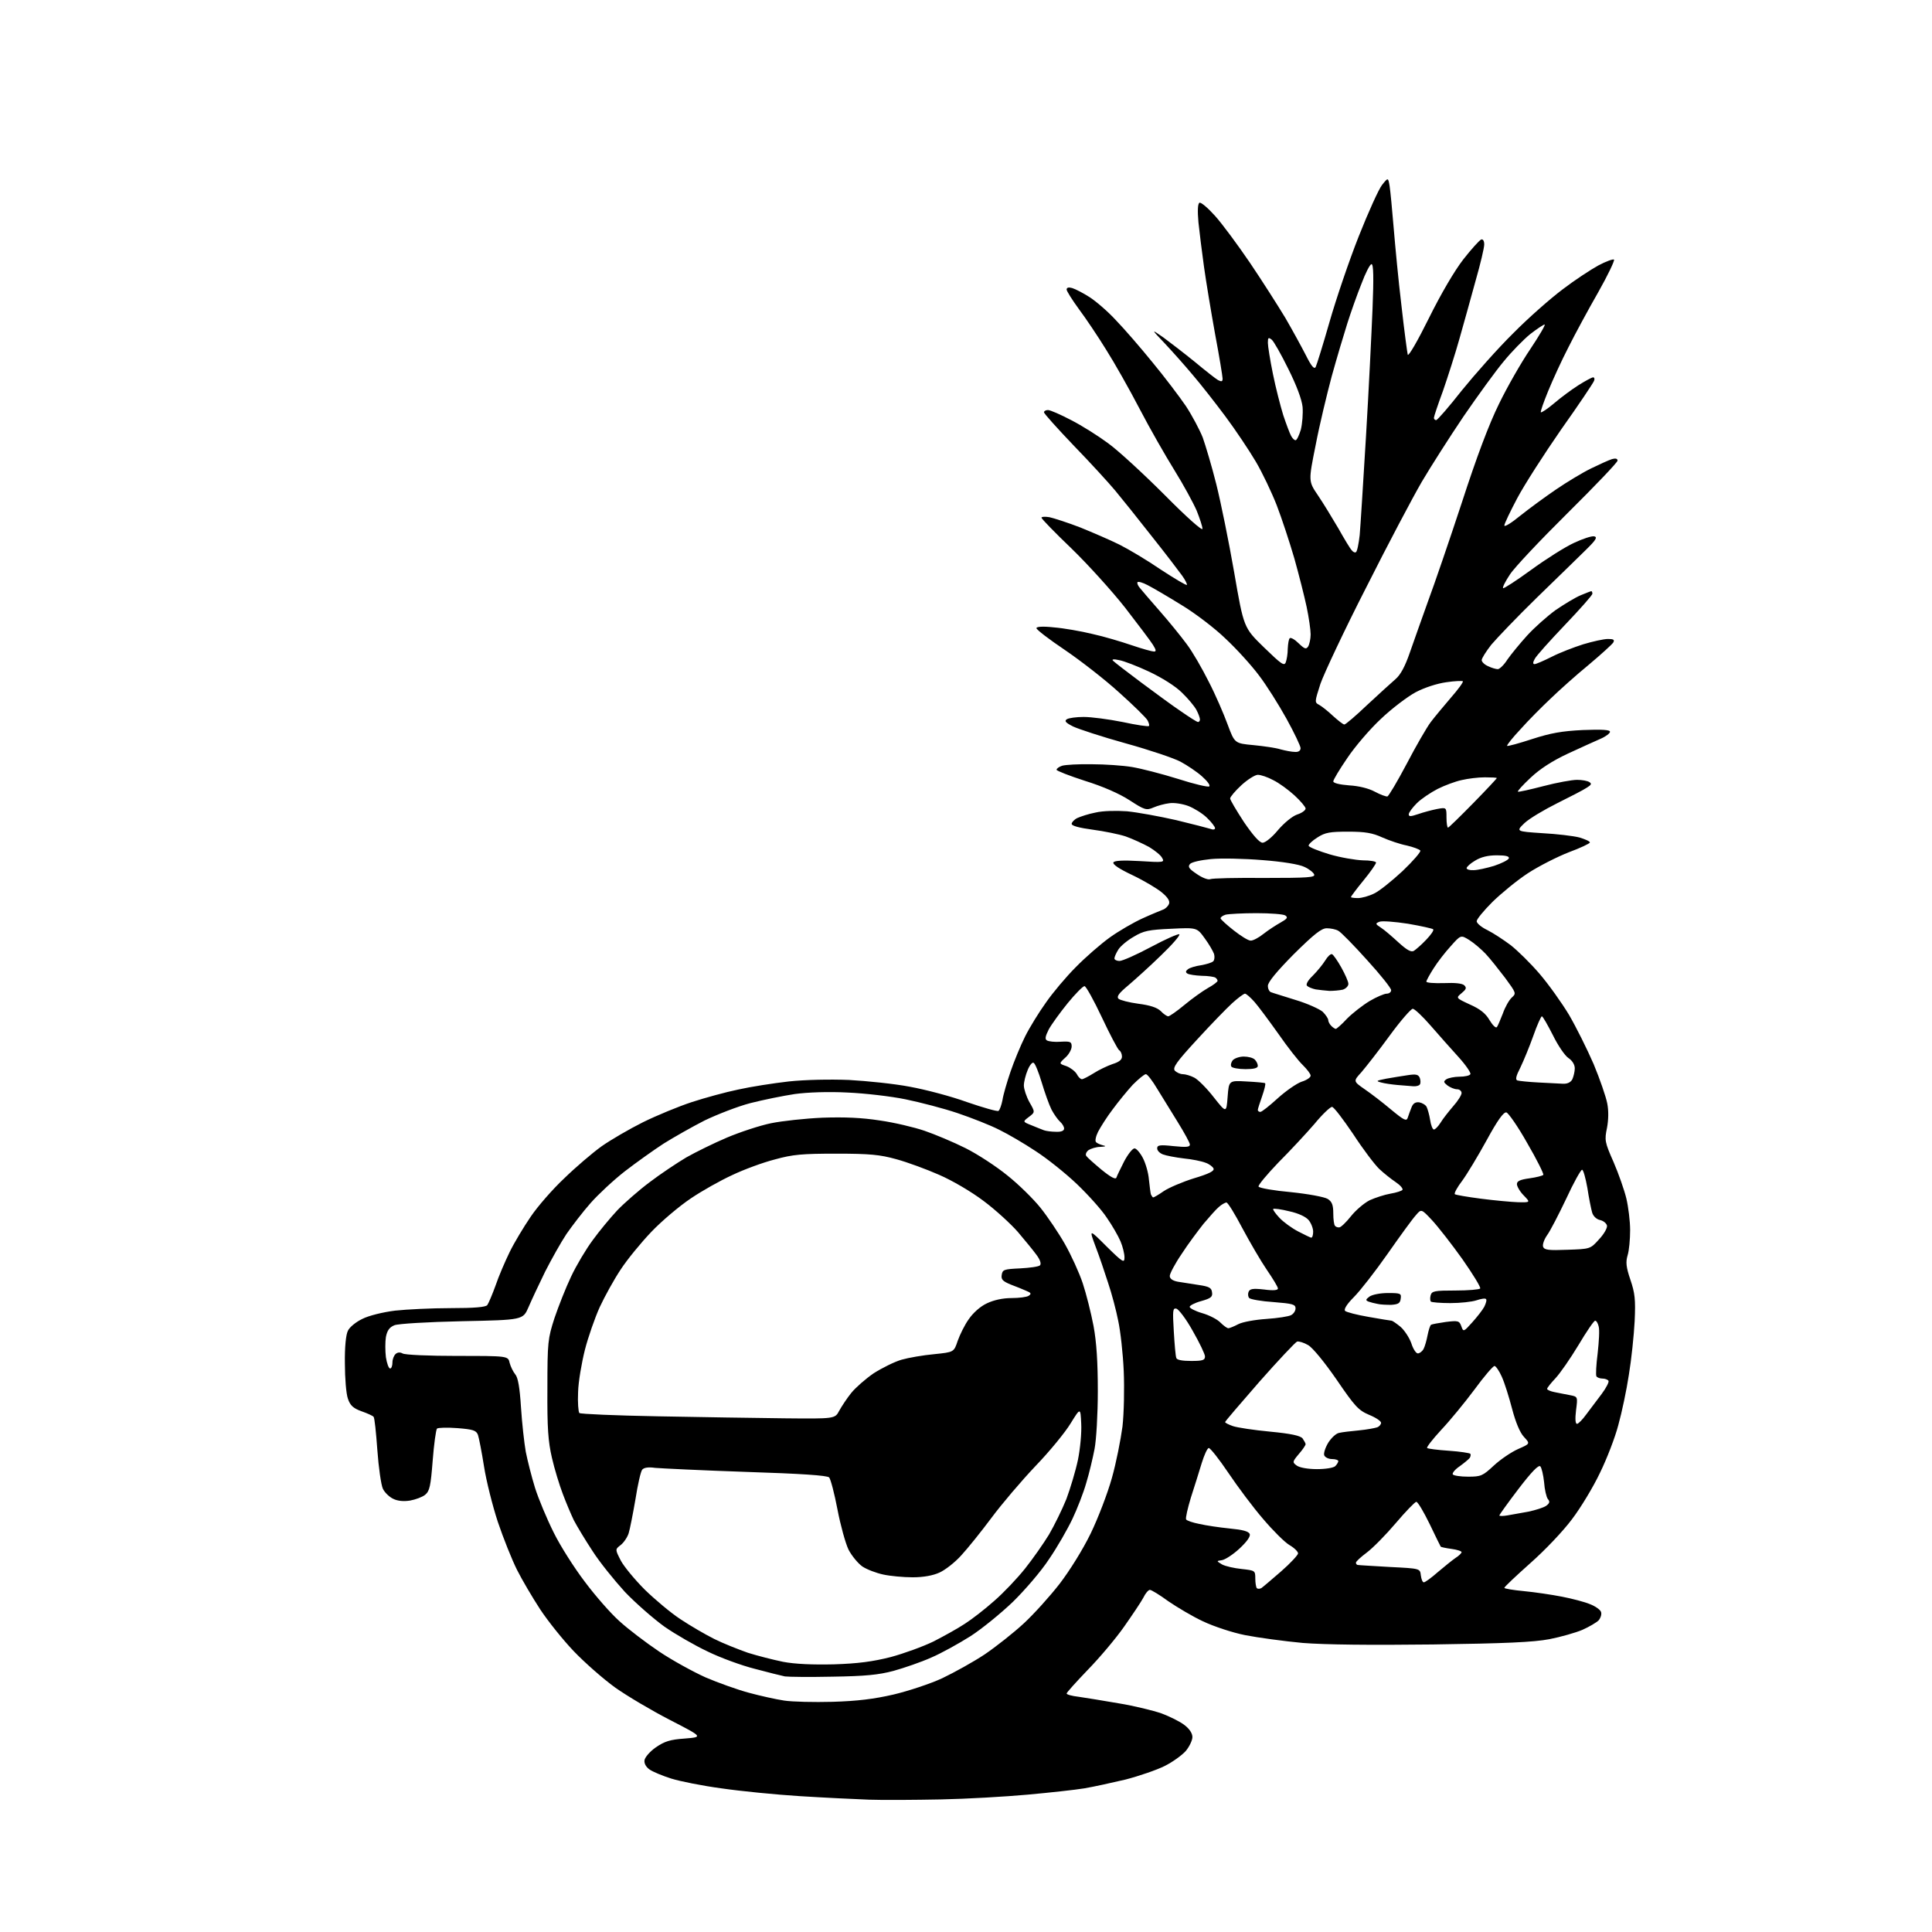 <?xml version="1.0" encoding="UTF-8" standalone="no"?>
<svg 
  version="1.1" 
  xmlns="http://www.w3.org/2000/svg" 
  xmlns:xlink="http://www.w3.org/1999/xlink" 
  xmlns:svg="http://www.w3.org/2000/svg"
  xmlns:rdf="http://www.w3.org/1999/02/22-rdf-syntax-ns#"
  xmlns:cc="http://creativecommons.org/ns#"
  xmlns:dc="http://purl.org/dc/elements/1.1/"
  viewBox="0 0 768 768"
  width="768"
  height="768"
>
<style>svg {background-color: white; }</style>"
<path stroke="none" fill="black" fill-rule="evenodd" d="M374.0,715.3C363.8,715.5 351.0,715.6 345.5,715.4C340.0,715.2 327.6,714.6 318.0,714.0C308.4,713.4 294.3,712.0 286.8,710.9C279.3,709.9 270.3,708.1 266.8,707.0C263.3,705.9 259.5,704.3 258.2,703.4C256.8,702.4 256.0,701.0 256.2,699.7C256.4,698.5 258.4,696.2 260.7,694.6C264.2,692.2 266.4,691.5 272.2,691.1C279.5,690.5 279.5,690.5 266.3,683.7C259.1,680.0 249.3,674.2 244.5,670.8C239.8,667.4 232.4,660.9 228.1,656.4C223.8,651.9 217.8,644.4 214.7,639.7C211.7,635.1 207.5,628.0 205.5,624.0C203.5,620.0 200.1,611.5 197.9,605.0C195.8,598.6 193.3,588.7 192.4,582.9C191.5,577.2 190.4,571.6 190.0,570.4C189.3,568.6 188.1,568.2 181.8,567.7C177.8,567.4 174.1,567.5 173.7,567.9C173.3,568.4 172.5,574.1 172.0,580.6C171.2,590.8 170.8,592.7 169.0,594.2C167.9,595.1 165.2,596.1 163.0,596.5C160.5,596.9 158.1,596.7 156.3,595.8C154.8,595.1 152.9,593.3 152.2,591.8C151.5,590.3 150.5,583.4 150.0,576.4C149.5,569.5 148.9,563.5 148.5,563.2C148.2,562.8 146.0,561.8 143.7,561.0C140.4,559.8 139.2,558.7 138.3,556.0C137.6,554.1 137.1,547.8 137.1,542.0C137.0,535.6 137.5,530.5 138.3,529.0C138.9,527.6 141.5,525.5 144.0,524.3C146.5,523.0 152.2,521.6 157.0,521.0C161.6,520.5 171.6,520.0 179.1,520.0C188.8,520.0 193.0,519.6 193.7,518.8C194.2,518.1 195.7,514.6 197.0,511.0C198.2,507.4 200.8,501.4 202.6,497.7C204.4,494.0 208.2,487.7 211.0,483.6C213.7,479.6 219.7,472.7 224.3,468.4C228.8,464.0 235.5,458.3 239.1,455.7C242.8,453.1 250.2,448.8 255.6,446.1C261.1,443.4 269.8,439.8 275.0,438.1C280.2,436.4 288.6,434.1 293.5,433.1C298.4,432.0 307.4,430.6 313.5,429.9C320.0,429.2 329.9,429.0 337.5,429.3C344.6,429.7 355.5,430.8 361.7,432.0C367.8,433.1 378.1,435.8 384.4,438.1C390.8,440.3 396.4,441.9 396.9,441.6C397.4,441.3 398.1,439.3 398.5,437.3C398.8,435.2 400.3,430.1 401.7,426.0C403.1,421.9 405.7,415.6 407.5,412.0C409.3,408.4 413.0,402.4 415.8,398.5C418.5,394.6 423.8,388.3 427.6,384.5C431.4,380.6 437.5,375.3 441.1,372.7C444.7,370.1 450.6,366.7 454.1,365.1C457.6,363.5 461.3,362.0 462.3,361.6C463.2,361.3 464.3,360.3 464.7,359.3C465.1,358.2 464.3,356.8 461.9,354.8C460.0,353.2 454.8,350.1 450.2,347.9C444.9,345.4 442.2,343.6 442.6,342.8C443.1,342.1 446.3,341.9 453.2,342.3C462.5,342.9 463.0,342.8 462.0,341.1C461.5,340.0 459.1,338.1 456.8,336.7C454.4,335.4 450.3,333.5 447.5,332.5C444.8,331.6 438.8,330.4 434.3,329.8C429.1,329.1 426.0,328.3 426.0,327.5C426.0,326.9 427.0,325.8 428.2,325.2C429.5,324.6 432.8,323.5 435.5,323.0C438.4,322.3 443.7,322.2 448.0,322.5C452.1,322.9 460.9,324.5 467.5,326.0C474.1,327.6 480.3,329.2 481.2,329.5C482.2,329.9 483.0,329.8 483.0,329.2C483.0,328.7 481.6,326.8 479.8,325.1C478.1,323.4 474.7,321.3 472.4,320.4C470.0,319.5 466.6,319.0 464.8,319.3C463.0,319.5 460.1,320.3 458.5,321.0C455.7,322.2 455.0,322.0 449.0,318.1C445.0,315.5 438.4,312.6 431.3,310.4C425.1,308.4 420.0,306.4 420.0,306.0C420.0,305.5 421.0,304.8 422.2,304.4C423.5,304.0 428.8,303.7 434.0,303.8C439.2,303.8 446.4,304.3 450.0,304.9C453.6,305.5 461.8,307.6 468.2,309.6C474.7,311.7 480.3,313.0 480.7,312.6C481.2,312.1 479.8,310.4 477.8,308.6C475.8,306.8 471.9,304.2 469.3,302.8C466.7,301.4 456.9,298.1 447.5,295.5C438.1,292.9 428.7,289.8 426.6,288.8C423.6,287.3 423.0,286.6 424.1,285.9C424.9,285.4 427.9,285.0 430.8,285.0C433.8,285.0 440.7,285.9 446.2,287.0C451.7,288.2 456.5,288.9 456.7,288.6C457.0,288.4 456.7,287.4 456.2,286.4C455.7,285.4 450.6,280.4 444.9,275.3C439.2,270.1 429.4,262.5 423.2,258.3C417.1,254.2 412.0,250.3 412.0,249.7C412.0,249.1 414.5,248.9 419.0,249.4C422.8,249.7 429.7,250.9 434.2,252.0C438.8,253.0 445.8,255.1 449.9,256.5C454.0,257.9 458.0,259.0 458.7,259.0C459.7,259.0 459.6,258.4 458.3,256.3C457.3,254.7 452.3,248.1 447.2,241.5C442.0,234.9 432.4,224.3 425.9,218.0C419.3,211.7 414.0,206.2 414.0,205.8C414.0,205.4 415.5,205.3 417.2,205.6C419.0,206.0 424.6,207.8 429.5,209.7C434.4,211.7 441.4,214.7 445.0,216.5C448.6,218.3 456.0,222.7 461.4,226.4C466.9,230.0 471.6,232.8 471.8,232.5C472.0,232.3 471.2,230.6 469.9,228.8C468.6,227.0 463.2,219.9 457.7,213.0C452.3,206.1 445.8,198.0 443.3,195.0C440.8,192.0 433.5,184.0 426.9,177.2C420.4,170.4 415.0,164.4 415.0,163.9C415.0,163.4 415.7,163.0 416.6,163.0C417.5,163.0 421.6,164.8 425.8,167.0C430.1,169.2 436.6,173.3 440.5,176.2C444.4,179.0 454.4,188.2 462.8,196.6C471.6,205.5 478.0,211.2 478.0,210.2C478.0,209.3 476.9,206.0 475.7,203.0C474.4,200.0 470.5,192.8 466.9,187.0C463.3,181.2 457.0,170.2 453.0,162.5C449.0,154.8 443.0,144.2 439.7,139.0C436.5,133.8 431.6,126.5 428.9,122.9C426.2,119.2 424.0,115.7 424.0,115.1C424.0,114.3 424.8,114.1 426.2,114.5C427.5,114.9 430.6,116.5 433.1,118.1C435.6,119.7 440.4,123.8 443.6,127.3C446.9,130.7 453.4,138.2 458.1,144.0C462.9,149.8 468.8,157.6 471.4,161.4C473.9,165.2 476.9,170.9 478.1,173.9C479.2,177.0 481.7,185.3 483.5,192.5C485.3,199.7 488.5,215.4 490.6,227.5C494.4,249.5 494.4,249.5 502.4,257.3C509.2,263.9 510.5,264.9 511.1,263.3C511.5,262.3 511.9,259.9 511.9,257.9C512.0,255.9 512.3,254.0 512.7,253.7C513.1,253.3 514.7,254.2 516.2,255.7C518.6,258.0 519.2,258.2 520.0,257.0C520.5,256.2 521.0,254.0 521.0,252.2C521.0,250.4 520.3,245.5 519.4,241.2C518.5,237.0 516.3,228.3 514.5,221.9C512.6,215.4 509.5,206.0 507.5,200.8C505.5,195.7 501.8,187.9 499.2,183.5C496.6,179.1 491.2,171.0 487.1,165.5C483.0,160.0 477.2,152.6 474.1,149.0C471.1,145.4 466.1,139.8 463.1,136.6C457.5,130.7 457.5,130.7 462.4,134.1C465.0,136.0 470.7,140.4 474.9,143.8C479.1,147.3 483.3,150.6 484.2,151.1C485.6,151.8 486.0,151.7 486.0,150.5C486.0,149.7 484.7,141.7 483.0,132.7C481.4,123.8 479.4,111.8 478.6,106.0C477.8,100.2 476.8,92.3 476.4,88.4C476.0,83.9 476.1,81.0 476.8,80.6C477.4,80.3 480.1,82.6 482.9,85.7C485.8,88.9 492.0,97.3 496.9,104.5C501.7,111.6 508.0,121.5 510.9,126.3C513.7,131.1 517.4,137.9 519.1,141.2C521.3,145.6 522.4,146.9 523.0,145.9C523.4,145.1 525.9,137.1 528.5,128.0C531.1,118.9 536.3,103.6 540.1,94.0C543.9,84.4 548.1,75.1 549.4,73.5C551.8,70.5 551.8,70.5 552.4,74.0C552.7,75.9 553.4,83.3 554.0,90.5C554.6,97.7 555.9,111.6 557.1,121.5C558.2,131.4 559.4,140.2 559.6,141.0C559.9,141.8 563.6,135.4 568.0,126.5C572.8,116.8 578.2,107.6 581.7,103.1C584.9,99.0 588.1,95.5 588.8,95.2C589.5,95.0 590.0,95.7 590.0,97.2C590.0,98.5 588.5,104.9 586.6,111.5C584.8,118.1 581.9,128.5 580.2,134.5C578.5,140.6 575.5,149.9 573.6,155.4C571.6,160.8 570.0,165.6 570.0,166.1C570.0,166.6 570.4,167.0 570.9,167.0C571.4,167.0 576.0,161.7 581.1,155.2C586.3,148.8 595.4,138.5 601.5,132.5C607.5,126.4 616.4,118.6 621.2,115.0C625.9,111.4 632.3,107.2 635.4,105.5C638.4,103.9 641.2,102.9 641.6,103.2C641.9,103.6 639.1,109.5 635.3,116.2C631.4,123.0 626.1,132.8 623.5,138.0C620.8,143.2 617.2,151.1 615.4,155.5C613.6,159.9 612.3,163.6 612.5,163.9C612.8,164.1 615.2,162.5 617.8,160.3C620.5,158.0 624.8,154.8 627.5,153.1C630.2,151.4 632.8,150.0 633.3,150.0C633.8,150.0 634.0,150.7 633.6,151.5C633.3,152.3 627.5,161.0 620.6,170.7C613.8,180.5 605.9,192.8 603.1,198.1C600.3,203.4 598.0,208.2 598.0,208.9C598.0,209.6 600.8,207.9 604.2,205.1C607.7,202.3 614.1,197.6 618.5,194.6C622.9,191.6 629.2,187.8 632.5,186.2C635.8,184.6 639.5,182.9 640.8,182.5C642.2,182.1 643.0,182.3 643.0,183.1C643.0,183.8 634.1,193.1 623.2,203.9C612.3,214.7 601.9,225.7 600.2,228.4C598.4,231.1 597.2,233.5 597.5,233.8C597.7,234.1 602.8,230.8 608.7,226.5C614.6,222.2 622.2,217.4 625.7,215.8C629.1,214.2 632.7,213.0 633.7,213.2C635.1,213.5 634.5,214.6 630.4,218.6C627.7,221.3 618.9,229.8 611.0,237.5C603.1,245.2 595.0,253.7 592.8,256.3C590.7,259.0 589.0,261.7 589.0,262.4C589.0,263.1 590.1,264.2 591.5,264.8C592.9,265.5 594.7,266.0 595.4,266.0C596.1,266.0 597.9,264.3 599.2,262.2C600.6,260.2 604.1,255.9 607.0,252.7C609.9,249.5 615.1,244.9 618.4,242.5C621.8,240.2 626.2,237.5 628.4,236.6C630.5,235.7 632.4,235.0 632.6,235.0C632.8,235.0 633.0,235.5 633.0,236.0C633.0,236.6 628.1,242.1 622.1,248.4C616.1,254.7 610.7,260.7 610.1,261.9C609.3,263.3 609.3,264.0 610.0,264.0C610.6,264.0 613.6,262.7 616.8,261.1C619.9,259.5 625.6,257.3 629.4,256.1C633.1,255.0 637.5,254.0 639.2,254.0C641.4,254.0 641.9,254.3 641.3,255.4C640.9,256.1 636.5,260.1 631.5,264.3C626.5,268.4 619.7,274.5 616.4,277.7C613.0,280.9 607.6,286.3 604.5,289.8C601.3,293.2 598.9,296.2 599.1,296.5C599.4,296.7 603.8,295.5 609.0,293.8C616.4,291.4 620.9,290.6 629.2,290.2C636.9,289.9 640.0,290.1 640.0,290.9C640.0,291.5 638.3,292.8 636.2,293.7C634.2,294.6 628.3,297.2 623.2,299.6C617.0,302.5 612.1,305.7 608.5,309.1C605.4,312.0 603.1,314.5 603.4,314.7C603.6,314.9 608.1,313.9 613.5,312.5C618.8,311.1 624.9,310.0 626.9,310.0C628.9,310.0 631.1,310.4 631.8,310.9C632.8,311.5 632.6,312.0 630.8,313.1C629.5,314.0 624.2,316.7 619.0,319.3C613.8,321.9 607.9,325.4 606.0,327.2C602.6,330.5 602.6,330.5 613.1,331.2C618.8,331.5 625.5,332.3 627.8,332.9C630.1,333.6 632.0,334.4 632.0,334.9C632.0,335.3 628.2,337.1 623.6,338.8C619.0,340.6 611.7,344.3 607.4,347.1C603.1,349.9 596.8,355.1 593.3,358.5C589.8,362.0 587.0,365.4 587.0,366.2C587.0,367.0 588.9,368.6 591.2,369.7C593.6,370.9 597.7,373.6 600.5,375.7C603.2,377.8 608.4,382.9 612.0,387.1C615.6,391.3 620.8,398.6 623.7,403.4C626.5,408.2 630.9,417.0 633.5,423.0C636.0,429.0 638.4,436.0 638.9,438.6C639.5,441.6 639.4,445.2 638.8,448.4C637.8,453.2 637.9,454.0 641.4,461.9C643.4,466.5 645.7,473.1 646.5,476.4C647.3,479.8 648.0,485.4 648.0,489.0C648.0,492.6 647.6,497.1 647.0,499.0C646.2,501.7 646.4,503.7 648.1,508.7C649.9,514.0 650.2,516.5 649.8,525.2C649.5,530.9 648.5,540.5 647.5,546.5C646.6,552.5 644.7,561.5 643.3,566.5C642.0,571.5 638.7,580.0 636.0,585.5C633.4,591.0 628.4,599.3 624.9,603.9C621.4,608.6 614.2,616.2 608.3,621.4C602.7,626.4 598.0,630.8 598.0,631.2C598.0,631.5 601.5,632.1 605.8,632.5C610.0,632.9 616.8,633.9 620.9,634.7C625.0,635.5 630.0,636.8 632.1,637.7C634.2,638.5 636.1,639.9 636.4,640.7C636.8,641.6 636.3,643.1 635.5,644.1C634.6,645.0 631.7,646.7 629.0,647.9C626.4,649.0 620.5,650.7 615.9,651.6C609.5,652.8 598.5,653.3 569.6,653.7C544.6,654.0 526.9,653.8 517.9,653.1C510.4,652.4 500.1,651.0 495.0,650.0C489.9,649.0 482.4,646.5 478.2,644.5C474.1,642.6 467.9,638.9 464.4,636.5C461.0,634.0 457.7,632.0 457.1,632.0C456.5,632.0 455.3,633.4 454.5,635.1C453.6,636.8 450.1,642.0 446.8,646.7C443.5,651.4 437.0,659.1 432.4,663.8C427.8,668.6 424.0,672.8 424.0,673.2C424.0,673.6 426.1,674.2 428.8,674.5C431.4,674.9 438.5,676.0 444.7,677.1C450.9,678.1 458.5,680.0 461.7,681.1C464.9,682.3 469.0,684.3 470.8,685.7C472.8,687.2 474.0,689.0 474.0,690.5C474.0,691.8 472.8,694.3 471.4,696.0C469.9,697.7 466.2,700.4 463.0,702.0C459.8,703.6 452.8,706.0 447.4,707.4C441.9,708.7 434.6,710.3 431.0,710.9C427.4,711.5 417.3,712.6 408.5,713.4C399.7,714.2 384.2,715.1 374.0,715.3zM331.0,676.5C340.8,676.2 347.4,675.4 355.2,673.6C361.1,672.2 369.9,669.3 374.6,667.1C379.4,664.8 387.0,660.6 391.5,657.6C395.9,654.6 402.9,649.1 407.0,645.3C411.0,641.6 417.4,634.5 421.2,629.6C425.2,624.4 430.5,615.9 433.6,609.5C436.5,603.5 440.3,593.6 442.0,587.5C443.7,581.5 445.5,572.3 446.2,567.1C446.8,561.8 447.0,551.9 446.7,545.0C446.4,538.1 445.4,529.1 444.5,525.0C443.7,520.9 441.9,514.1 440.5,510.0C439.2,505.9 437.0,499.4 435.5,495.5C432.9,488.5 432.9,488.5 439.9,495.5C446.4,501.9 447.0,502.2 447.0,499.8C447.0,498.4 446.3,495.5 445.4,493.4C444.5,491.3 442.1,487.1 440.0,484.1C438.0,481.0 432.6,475.0 428.1,470.7C423.6,466.4 416.2,460.5 411.7,457.6C407.2,454.6 400.7,450.8 397.2,449.1C393.7,447.3 386.3,444.4 380.7,442.5C375.1,440.6 365.8,438.2 360.0,437.0C354.2,435.8 343.8,434.6 336.9,434.3C329.3,433.9 321.0,434.2 315.9,434.9C311.3,435.6 303.4,437.2 298.3,438.5C293.3,439.8 285.1,443.0 280.1,445.4C275.2,447.9 267.8,452.1 263.8,454.6C259.8,457.2 252.8,462.2 248.4,465.6C243.9,469.1 237.8,474.8 234.8,478.2C231.7,481.7 227.5,487.2 225.2,490.5C223.0,493.8 219.2,500.6 216.7,505.5C214.3,510.4 211.3,516.8 210.1,519.6C207.9,524.7 207.9,524.7 183.7,525.2C169.9,525.5 158.3,526.2 156.8,526.8C154.8,527.6 153.9,528.9 153.4,531.5C153.1,533.4 153.1,537.0 153.4,539.5C153.8,542.0 154.5,544.0 155.1,544.0C155.6,544.0 156.0,542.9 156.0,541.6C156.0,540.3 156.6,538.8 157.3,538.2C158.1,537.5 159.1,537.5 160.0,538.0C160.8,538.6 170.6,539.0 181.7,539.0C202.0,539.0 202.0,539.0 202.6,541.8C203.0,543.3 204.0,545.3 204.8,546.3C205.9,547.5 206.6,551.5 207.1,559.4C207.5,565.7 208.4,573.7 209.0,577.1C209.7,580.6 211.3,587.0 212.7,591.5C214.1,595.9 217.4,603.8 220.1,609.2C222.7,614.5 228.3,623.3 232.5,628.8C236.6,634.3 242.8,641.4 246.3,644.5C249.7,647.6 256.8,653.0 262.0,656.5C267.2,660.0 275.6,664.6 280.5,666.8C285.4,668.9 293.2,671.7 297.7,672.9C302.1,674.1 308.4,675.5 311.7,676.0C314.9,676.5 323.6,676.7 331.0,676.5zM331.0,666.5C321.9,666.7 313.4,666.6 312.0,666.4C310.6,666.1 305.3,664.8 300.1,663.4C294.9,662.1 286.4,659.0 281.3,656.5C276.2,654.1 268.4,649.6 264.1,646.6C259.8,643.5 252.7,637.3 248.4,632.8C244.2,628.2 238.3,620.9 235.5,616.5C232.6,612.1 229.3,606.6 228.1,604.3C227.0,602.0 225.0,597.3 223.7,593.8C222.4,590.4 220.4,583.9 219.4,579.5C217.9,573.0 217.5,567.8 217.6,552.0C217.6,533.4 217.8,532.1 220.4,524.0C222.0,519.3 224.9,511.9 227.0,507.5C229.1,503.0 233.0,496.5 235.6,493.0C238.2,489.4 242.6,484.1 245.4,481.1C248.2,478.2 254.0,473.1 258.3,469.9C262.5,466.7 269.1,462.3 272.8,460.1C276.5,458.0 283.8,454.4 289.0,452.2C294.2,450.0 302.1,447.4 306.5,446.5C310.9,445.6 320.1,444.6 327.0,444.3C335.8,444.0 342.6,444.3 349.7,445.4C355.4,446.2 363.4,448.1 367.5,449.5C371.6,450.9 379.0,454.0 383.8,456.4C388.6,458.8 396.1,463.7 400.5,467.3C404.9,470.8 410.8,476.6 413.6,480.1C416.4,483.6 420.8,490.1 423.3,494.5C425.8,498.9 429.0,505.9 430.4,510.1C431.8,514.3 433.7,521.9 434.7,527.1C435.9,533.6 436.4,541.5 436.4,553.0C436.4,562.1 435.8,572.4 435.1,576.0C434.4,579.6 433.0,585.6 431.8,589.5C430.7,593.4 428.2,599.8 426.3,603.8C424.4,607.8 420.3,615.0 417.0,619.8C413.8,624.7 407.3,632.2 402.6,636.8C397.9,641.3 390.3,647.5 385.8,650.4C381.2,653.3 374.2,657.2 370.2,658.9C366.2,660.7 359.5,663.0 355.2,664.2C349.2,665.8 343.9,666.3 331.0,666.5zM331.5,661.6C341.1,661.3 347.0,660.5 354.1,658.7C359.3,657.3 367.0,654.5 371.1,652.5C375.2,650.4 380.8,647.3 383.5,645.5C386.2,643.8 391.5,639.7 395.2,636.4C398.9,633.2 404.4,627.4 407.5,623.5C410.6,619.6 414.8,613.6 417.0,610.0C419.1,606.4 422.2,600.1 423.9,595.9C425.5,591.6 427.6,584.6 428.5,580.3C429.4,575.9 430.0,569.5 429.8,565.9C429.5,559.5 429.5,559.5 425.6,565.8C423.5,569.3 417.2,577.0 411.6,582.8C406.0,588.7 398.1,598.0 394.1,603.4C390.0,608.9 384.6,615.6 382.1,618.3C379.6,621.1 375.7,624.1 373.5,625.1C370.9,626.3 367.1,627.0 362.8,627.0C359.1,627.0 353.8,626.5 351.1,625.9C348.3,625.3 344.6,623.9 342.8,622.7C341.1,621.5 338.6,618.5 337.3,616.0C336.1,613.5 334.1,606.3 332.9,600.0C331.7,593.7 330.2,588.0 329.6,587.3C328.8,586.5 318.4,585.8 296.5,585.1C278.9,584.5 262.7,583.7 260.4,583.5C257.7,583.1 256.0,583.4 255.3,584.2C254.7,584.9 253.5,590.2 252.6,596.0C251.6,601.8 250.4,607.9 249.9,609.5C249.4,611.1 247.9,613.3 246.7,614.2C244.5,615.9 244.5,615.9 246.8,620.4C248.1,622.8 252.4,628.0 256.3,631.9C260.3,635.8 266.6,641.1 270.4,643.6C274.3,646.2 280.3,649.7 283.9,651.5C287.5,653.3 293.6,655.7 297.3,657.0C301.1,658.2 307.4,659.8 311.3,660.6C316.0,661.5 323.1,661.8 331.5,661.6zM501.4,631.3C502.0,630.9 505.5,627.9 509.2,624.7C513.0,621.4 516.0,618.1 516.0,617.5C516.0,616.8 514.5,615.3 512.6,614.2C510.7,613.1 506.0,608.4 502.1,603.8C498.2,599.3 492.0,591.0 488.3,585.5C484.6,580.0 481.1,575.6 480.5,575.6C479.9,575.7 478.7,578.4 477.7,581.6C476.7,584.9 474.8,591.0 473.4,595.3C472.1,599.6 471.2,603.5 471.5,604.0C471.8,604.5 474.2,605.3 476.8,605.8C479.4,606.4 484.8,607.2 488.8,607.6C494.0,608.1 496.3,608.7 496.8,609.8C497.1,610.8 495.7,612.8 492.7,615.6C490.1,618.0 487.0,620.0 485.7,620.2C483.5,620.5 483.5,620.5 485.8,621.9C487.1,622.6 490.6,623.4 493.6,623.7C498.9,624.3 499.0,624.3 499.0,627.5C499.0,629.2 499.3,631.0 499.6,631.3C500.0,631.7 500.8,631.6 501.4,631.3zM566.0,629.0C566.5,629.0 569.0,627.2 571.6,624.9C574.2,622.7 577.3,620.2 578.6,619.3C579.9,618.5 581.0,617.4 581.0,617.0C581.0,616.6 579.2,616.0 576.9,615.7C574.7,615.4 572.8,615.0 572.7,614.8C572.6,614.7 570.6,610.6 568.3,605.8C565.9,600.9 563.6,597.0 563.0,597.0C562.5,597.0 558.8,600.8 554.9,605.4C551.0,610.0 545.9,615.2 543.4,617.1C541.0,618.9 539.0,620.7 539.0,621.2C539.0,621.6 539.3,622.1 539.8,622.1C540.2,622.2 545.9,622.5 552.5,622.9C564.5,623.5 564.5,623.5 564.8,626.2C565.0,627.8 565.5,629.0 566.0,629.0zM599.2,602.4C601.0,602.1 604.8,601.4 607.6,600.9C610.4,600.3 613.6,599.3 614.6,598.6C616.0,597.6 616.2,596.9 615.3,595.9C614.7,595.1 614.0,592.1 613.8,589.2C613.5,586.3 612.8,583.4 612.3,582.9C611.6,582.2 608.8,585.1 603.6,591.9C599.4,597.4 596.0,602.2 596.0,602.4C596.0,602.7 597.5,602.7 599.2,602.4zM583.6,587.0C588.7,587.0 589.4,586.7 593.8,582.6C596.5,580.1 600.8,577.2 603.5,576.0C608.3,573.9 608.3,573.9 605.8,571.2C604.2,569.5 602.5,565.4 601.1,560.1C599.9,555.5 598.1,549.7 597.0,547.3C596.0,545.0 594.6,543.0 594.1,543.0C593.5,543.0 589.9,547.2 586.1,552.4C582.3,557.5 576.4,564.7 572.9,568.4C569.5,572.1 567.0,575.3 567.3,575.6C567.6,575.9 571.5,576.4 576.0,576.7C580.4,577.0 584.2,577.6 584.5,577.9C584.7,578.3 584.6,579.0 584.2,579.6C583.8,580.1 582.0,581.6 580.2,582.9C578.4,584.1 577.2,585.6 577.5,586.1C577.9,586.6 580.6,587.0 583.6,587.0zM523.5,584.0C526.9,584.0 530.1,583.5 530.8,582.8C531.5,582.1 532.0,581.2 532.0,580.8C532.0,580.4 530.9,580.0 529.5,580.0C528.1,580.0 526.7,579.3 526.4,578.5C526.1,577.7 526.8,575.5 528.0,573.5C529.2,571.6 531.1,569.8 532.3,569.6C533.5,569.3 537.0,568.9 540.2,568.6C543.3,568.3 546.5,567.7 547.4,567.4C548.3,567.1 549.0,566.2 549.0,565.6C549.0,564.9 546.9,563.5 544.2,562.4C540.0,560.6 538.6,559.1 531.3,548.4C526.6,541.6 521.8,535.7 520.0,534.7C518.3,533.7 516.3,533.1 515.6,533.3C514.9,533.6 508.1,540.8 500.6,549.3C493.1,557.9 487.0,565.0 487.0,565.3C487.0,565.6 488.4,566.3 490.1,566.9C491.9,567.5 498.5,568.5 504.9,569.1C513.2,569.9 516.9,570.7 517.8,571.8C518.4,572.7 519.0,573.7 519.0,574.1C519.0,574.5 517.8,576.3 516.3,578.0C513.7,581.1 513.7,581.3 515.5,582.6C516.6,583.4 519.9,584.0 523.5,584.0zM626.9,566.0C627.4,566.0 629.1,564.3 630.6,562.2C632.1,560.2 634.9,556.5 636.7,554.1C638.5,551.7 639.7,549.3 639.4,548.9C639.1,548.4 638.0,548.0 637.0,548.0C636.0,548.0 634.9,547.6 634.6,547.1C634.3,546.6 634.5,542.5 635.1,537.9C635.6,533.3 635.9,528.6 635.5,527.3C635.2,526.0 634.6,525.0 634.1,525.0C633.6,525.0 630.6,529.4 627.4,534.8C624.2,540.1 620.1,546.0 618.3,547.9C616.5,549.8 615.0,551.7 615.0,552.1C615.0,552.5 616.4,553.1 618.0,553.4C619.6,553.7 622.4,554.3 624.1,554.6C627.2,555.2 627.2,555.2 626.5,560.6C626.1,564.0 626.2,566.0 626.9,566.0zM311.7,563.8C331.9,564.0 331.9,564.0 333.6,560.8C334.6,559.0 336.7,555.8 338.4,553.7C340.1,551.6 344.1,548.1 347.3,545.9C350.6,543.8 355.6,541.3 358.4,540.5C361.2,539.7 367.0,538.7 371.4,538.3C379.2,537.5 379.2,537.5 380.7,533.0C381.6,530.5 383.5,526.6 385.1,524.4C386.8,521.9 389.7,519.3 392.3,518.1C395.0,516.8 398.6,516.0 402.1,516.0C405.1,516.0 408.2,515.6 408.9,515.1C410.1,514.3 409.9,513.9 407.9,513.1C406.6,512.5 403.8,511.4 401.7,510.6C398.6,509.3 397.9,508.6 398.2,506.8C398.5,504.7 399.1,504.5 405.5,504.2C409.4,504.0 412.9,503.5 413.4,503.0C414.0,502.4 413.5,500.8 412.0,498.8C410.7,497.0 407.3,492.9 404.6,489.7C401.8,486.5 395.7,480.9 391.0,477.4C386.1,473.7 378.6,469.3 373.3,467.0C368.3,464.8 360.7,462.0 356.3,460.8C349.8,459.0 345.8,458.6 332.5,458.6C318.9,458.6 315.2,458.9 308.0,460.9C303.3,462.1 295.7,464.9 291.1,467.1C286.5,469.2 279.0,473.4 274.6,476.4C270.1,479.4 263.0,485.4 258.9,489.7C254.8,494.0 249.3,500.7 246.7,504.7C244.1,508.6 240.4,515.3 238.4,519.6C236.5,523.8 233.8,531.5 232.5,536.6C231.2,541.8 229.9,549.3 229.8,553.4C229.6,557.5 229.9,561.2 230.3,561.7C230.8,562.1 244.7,562.7 261.3,563.0C277.9,563.3 300.6,563.7 311.7,563.8zM473.5,541.0C478.1,541.0 479.0,540.7 479.0,539.2C479.0,538.3 476.8,533.7 474.1,529.0C471.5,524.3 468.5,520.4 467.6,520.2C466.2,519.9 466.1,520.9 466.6,529.2C466.9,534.3 467.3,539.1 467.6,539.8C467.8,540.6 469.9,541.0 473.5,541.0zM563.6,538.0C564.3,538.0 565.4,537.2 565.9,536.2C566.4,535.3 567.1,532.8 567.5,530.7C567.9,528.7 568.5,526.8 568.9,526.6C569.2,526.4 571.9,525.9 574.7,525.5C579.6,524.9 580.1,525.0 580.9,527.2C581.7,529.5 581.8,529.5 585.2,525.7C587.1,523.6 589.3,520.8 590.0,519.5C590.7,518.1 591.1,516.7 590.7,516.4C590.4,516.0 588.7,516.3 586.9,516.9C585.1,517.5 580.5,518.0 576.5,518.0C572.6,518.0 569.1,517.7 568.8,517.4C568.5,517.1 568.4,516.0 568.7,514.9C569.2,513.2 570.2,513.0 578.6,513.0C583.7,513.0 588.1,512.6 588.4,512.2C588.7,511.7 585.5,506.5 581.3,500.5C577.1,494.6 571.7,487.7 569.3,485.1C565.0,480.5 565.0,480.5 562.8,483.1C561.5,484.5 556.5,491.4 551.6,498.4C546.7,505.4 540.7,513.1 538.2,515.6C535.4,518.4 534.1,520.5 534.7,521.1C535.2,521.6 539.4,522.7 544.1,523.5C548.7,524.3 552.8,525.0 553.2,525.0C553.5,525.0 555.1,526.1 556.7,527.4C558.3,528.8 560.2,531.7 561.0,533.9C561.7,536.2 562.9,538.0 563.6,538.0zM488.3,528.0C488.7,528.0 490.5,527.3 492.2,526.4C493.9,525.5 498.9,524.6 503.4,524.3C507.9,524.0 512.3,523.3 513.2,522.8C514.2,522.3 515.0,521.1 515.0,520.1C515.0,518.5 513.8,518.2 506.3,517.6C501.5,517.3 497.1,516.5 496.6,516.0C496.1,515.5 496.0,514.4 496.3,513.6C496.8,512.3 498.0,512.1 502.5,512.6C506.2,513.1 508.0,512.9 508.0,512.2C508.0,511.6 506.0,508.3 503.6,504.8C501.2,501.3 496.9,493.9 493.9,488.3C490.9,482.6 488.1,478.0 487.5,478.0C486.9,478.1 485.6,478.8 484.5,479.8C483.4,480.7 480.7,483.8 478.4,486.5C476.2,489.3 472.2,494.6 469.7,498.5C467.1,502.3 465.0,506.3 465.0,507.2C465.0,508.3 466.1,509.1 468.2,509.5C470.0,509.8 473.8,510.4 476.5,510.8C480.6,511.4 481.6,511.9 481.8,513.7C482.1,515.5 481.4,516.1 477.5,517.2C474.9,517.9 472.9,519.0 472.9,519.5C472.9,520.0 475.1,521.2 477.9,522.0C480.7,522.8 484.0,524.5 485.2,525.8C486.4,527.0 487.8,528.0 488.3,528.0zM553.0,518.7C551.1,518.7 548.6,518.6 547.5,518.3C546.4,518.1 544.8,517.7 544.0,517.4C542.8,516.9 542.8,516.6 544.4,515.4C545.6,514.6 548.7,514.0 551.8,514.0C556.8,514.0 557.1,514.2 556.8,516.2C556.6,518.1 555.8,518.5 553.0,518.7zM623.1,496.8C632.1,496.5 632.2,496.5 635.6,492.7C637.6,490.6 639.0,488.1 638.8,487.2C638.6,486.3 637.4,485.3 636.1,485.0C634.6,484.7 633.3,483.4 632.9,482.0C632.5,480.6 631.6,476.2 631.0,472.2C630.3,468.3 629.4,465.0 628.9,465.0C628.4,465.0 625.5,470.2 622.6,476.5C619.6,482.8 616.2,489.4 615.0,491.0C613.8,492.7 613.1,494.8 613.4,495.6C613.9,496.9 615.6,497.1 623.1,496.8zM521.2,492.0C521.7,492.0 522.0,490.9 522.0,489.6C522.0,488.3 521.2,486.2 520.2,485.0C519.1,483.7 516.2,482.3 512.5,481.5C509.3,480.7 506.4,480.3 506.1,480.6C505.9,480.8 507.0,482.4 508.6,484.1C510.2,485.8 513.5,488.2 516.0,489.5C518.5,490.8 520.8,491.9 521.2,492.0zM532.4,487.9C533.0,487.9 535.1,485.9 537.0,483.5C538.9,481.1 542.3,478.2 544.5,477.1C546.7,476.1 550.4,474.9 552.7,474.5C555.1,474.1 557.2,473.4 557.5,473.0C557.8,472.5 556.6,471.1 554.8,469.9C553.0,468.7 550.0,466.3 548.3,464.7C546.5,463.0 541.8,456.8 537.9,450.8C533.9,444.9 530.2,440.0 529.5,440.0C528.8,440.0 525.6,443.0 522.5,446.8C519.3,450.5 512.9,457.4 508.2,462.1C503.6,466.9 500.0,471.2 500.3,471.7C500.7,472.3 506.5,473.3 513.2,473.9C520.0,474.6 526.5,475.8 527.8,476.6C529.5,477.7 530.0,479.0 530.0,482.4C530.0,484.7 530.3,487.0 530.7,487.3C531.0,487.7 531.8,488.0 532.4,487.9zM603.4,477.9C608.4,478.0 608.4,478.0 605.7,475.2C604.2,473.7 603.0,471.6 603.0,470.7C603.0,469.5 604.3,468.9 608.0,468.4C610.8,468.0 613.2,467.4 613.5,467.0C613.7,466.6 610.9,460.9 607.1,454.4C603.4,447.8 599.6,442.4 598.8,442.2C597.7,442.0 595.3,445.3 591.0,453.2C587.6,459.4 583.2,466.7 581.3,469.3C579.3,471.9 578.0,474.3 578.3,474.7C578.6,475.0 583.3,475.8 588.7,476.5C594.1,477.2 600.7,477.8 603.4,477.9zM458.4,476.0C458.7,476.0 460.6,474.9 462.6,473.5C464.7,472.1 470.1,469.8 474.6,468.4C480.6,466.6 482.8,465.5 482.4,464.5C482.1,463.8 480.7,462.7 479.2,462.2C477.7,461.6 473.8,460.8 470.6,460.5C467.3,460.1 463.6,459.4 462.3,458.9C461.0,458.4 460.0,457.4 460.0,456.5C460.0,455.2 461.0,455.0 466.5,455.6C471.5,456.1 473.0,456.0 473.0,455.0C473.0,454.3 470.8,450.3 468.2,446.1C465.6,441.9 461.9,435.9 460.0,432.8C458.1,429.6 456.1,427.0 455.5,427.0C454.9,427.0 452.6,428.9 450.3,431.2C448.1,433.6 444.5,438.0 442.3,441.0C440.0,444.0 437.5,448.0 436.5,449.9C435.6,451.7 435.2,453.6 435.7,454.0C436.1,454.5 437.4,455.0 438.5,455.3C439.9,455.6 439.5,455.8 437.4,455.9C435.8,455.9 433.6,456.6 432.7,457.2C431.8,457.9 431.4,458.9 431.8,459.5C432.2,460.1 434.9,462.5 437.9,465.0C441.6,468.0 443.5,469.0 443.8,468.1C444.0,467.4 445.5,464.4 446.9,461.6C448.4,458.8 450.2,456.5 451.0,456.5C451.7,456.5 453.2,458.2 454.3,460.3C455.4,462.4 456.5,466.2 456.7,468.8C457.0,471.4 457.3,474.1 457.5,474.8C457.8,475.4 458.2,476.0 458.4,476.0zM419.8,449.9C421.9,450.0 423.0,449.5 423.0,448.6C423.0,447.9 422.3,446.7 421.4,445.9C420.6,445.2 419.0,443.0 418.0,441.1C417.0,439.1 415.3,434.3 414.1,430.3C412.9,426.3 411.5,422.8 410.9,422.5C410.4,422.1 409.3,423.4 408.5,425.4C407.7,427.3 407.0,430.1 407.0,431.5C407.0,432.9 408.0,435.9 409.2,438.1C411.5,442.1 411.5,442.1 409.0,444.0C406.5,445.9 406.5,445.9 410.0,447.3C411.9,448.1 414.2,449.0 415.0,449.3C415.8,449.6 418.0,449.9 419.8,449.9zM570.0,449.0C570.5,449.0 571.7,447.8 572.7,446.2C573.6,444.7 575.9,441.8 577.7,439.7C579.5,437.7 581.0,435.3 581.0,434.5C581.0,433.7 580.2,433.0 579.2,433.0C578.2,433.0 576.5,432.3 575.4,431.5C573.8,430.2 573.7,429.9 575.0,429.0C575.8,428.5 578.2,428.0 580.2,428.0C582.2,428.0 584.2,427.6 584.5,427.0C584.8,426.5 582.7,423.4 579.8,420.2C576.9,417.0 571.9,411.4 568.7,407.7C565.5,404.0 562.3,401.0 561.6,401.0C560.9,401.0 556.7,405.8 552.4,411.7C548.1,417.6 543.0,424.1 541.2,426.2C537.9,429.8 537.9,429.8 542.5,433.0C545.0,434.7 549.8,438.4 553.0,441.1C558.2,445.4 559.1,445.8 559.6,444.3C559.9,443.3 560.6,441.5 561.1,440.2C561.7,438.6 562.7,438.0 564.2,438.2C565.3,438.4 566.7,439.2 567.1,440.0C567.5,440.8 568.2,443.2 568.5,445.2C568.8,447.3 569.5,449.0 570.0,449.0zM488.0,436.0C488.5,429.5 488.5,429.5 495.5,429.9C499.4,430.1 502.7,430.4 502.9,430.6C503.2,430.9 502.6,433.2 501.7,435.8C500.8,438.4 500.0,440.8 500.0,441.2C500.0,441.7 500.5,442.0 501.0,442.0C501.6,442.0 504.6,439.6 507.9,436.6C511.1,433.7 515.4,430.7 517.4,430.0C519.4,429.4 521.0,428.3 521.0,427.6C521.0,426.9 519.6,425.1 517.9,423.4C516.2,421.8 511.8,416.2 508.2,411.0C504.5,405.8 500.2,400.0 498.7,398.3C497.1,396.5 495.4,395.0 494.9,395.0C494.4,395.0 492.1,396.7 489.8,398.8C487.6,400.8 481.2,407.4 475.8,413.3C467.6,422.2 466.1,424.4 467.0,425.6C467.7,426.3 469.1,427.0 470.2,427.0C471.2,427.0 473.3,427.6 474.8,428.4C476.3,429.2 479.8,432.7 482.5,436.2C487.5,442.5 487.5,442.5 488.0,436.0zM561.7,431.8C560.5,431.7 557.7,431.5 555.5,431.3C553.3,431.1 550.4,430.7 549.0,430.3C546.8,429.7 547.1,429.6 551.0,428.8C553.5,428.4 557.3,427.7 559.6,427.4C562.9,426.9 563.8,427.1 564.4,428.5C564.7,429.4 564.8,430.6 564.4,431.1C564.1,431.6 562.9,431.9 561.7,431.8zM621.2,430.8C623.0,430.9 624.3,430.3 625.0,429.1C625.5,428.0 626.0,426.0 626.0,424.7C626.0,423.2 625.0,421.6 623.5,420.6C622.1,419.7 619.3,415.6 617.3,411.5C615.2,407.4 613.3,404.0 612.9,404.0C612.6,404.0 611.0,407.5 609.5,411.8C608.0,416.0 605.7,421.6 604.4,424.3C602.6,427.8 602.3,429.2 603.2,429.5C603.9,429.7 607.6,430.1 611.5,430.3C615.4,430.5 619.7,430.7 621.2,430.8zM430.1,429.0C430.6,429.0 432.7,427.9 434.8,426.6C436.8,425.3 440.2,423.7 442.2,423.0C444.8,422.2 446.0,421.3 446.0,420.0C446.0,419.0 445.5,417.8 444.9,417.5C444.3,417.1 441.2,411.2 438.0,404.4C434.8,397.6 431.7,392.0 431.1,392.0C430.5,392.0 427.5,395.0 424.4,398.8C421.4,402.5 418.0,407.2 416.9,409.2C415.5,412.0 415.3,413.1 416.2,413.6C416.9,414.0 419.3,414.3 421.7,414.1C425.5,413.9 426.0,414.1 426.0,416.0C426.0,417.1 424.9,419.2 423.5,420.4C420.9,422.8 420.9,422.8 423.9,423.8C425.5,424.4 427.3,425.8 428.0,426.9C428.6,428.1 429.5,429.0 430.1,429.0zM495.1,425.0C492.3,425.0 489.8,424.5 489.5,424.0C489.1,423.4 489.4,422.3 490.0,421.5C490.7,420.7 492.7,420.0 494.4,420.0C496.2,420.0 498.1,420.5 498.8,421.2C499.5,421.9 500.0,423.0 500.0,423.7C500.0,424.6 498.4,425.0 495.1,425.0zM531.0,409.0C531.3,409.0 533.4,407.2 535.5,404.9C537.7,402.7 541.8,399.5 544.5,397.9C547.2,396.3 550.3,395.0 551.2,395.0C552.2,395.0 553.0,394.4 553.0,393.6C553.0,392.8 548.7,387.4 543.4,381.6C538.1,375.7 533.0,370.5 532.0,370.0C531.0,369.4 528.9,369.0 527.4,369.0C525.3,369.0 522.4,371.3 514.3,379.3C507.5,386.2 504.0,390.4 504.0,391.9C504.0,393.1 504.6,394.2 505.2,394.4C505.9,394.7 510.3,396.0 515.0,397.5C519.7,398.9 524.5,401.1 525.8,402.2C527.0,403.4 528.0,404.9 528.0,405.5C528.0,406.1 528.5,407.1 529.2,407.8C529.9,408.5 530.7,409.0 531.0,409.0zM595.0,408.3C595.4,407.9 596.4,405.4 597.4,402.9C598.3,400.3 599.9,397.5 601.0,396.5C602.8,394.9 602.7,394.7 598.3,388.7C595.7,385.3 592.3,381.0 590.6,379.2C588.9,377.4 586.0,374.9 584.1,373.7C580.7,371.6 580.7,371.6 576.7,376.1C574.5,378.5 571.4,382.5 569.9,384.9C568.3,387.4 567.0,389.8 567.0,390.2C567.0,390.7 570.1,390.9 573.9,390.8C578.4,390.6 581.3,390.9 582.1,391.7C583.1,392.7 582.8,393.3 581.0,394.8C578.7,396.7 578.7,396.7 584.3,399.3C588.4,401.1 590.6,402.9 592.1,405.5C593.3,407.5 594.6,408.8 595.0,408.3zM464.4,404.0C464.9,404.0 467.8,402.0 470.8,399.5C473.8,397.0 478.0,394.0 480.1,392.8C482.3,391.6 484.0,390.3 484.0,389.9C484.0,389.5 483.6,388.9 483.1,388.6C482.6,388.3 480.2,387.9 477.7,387.9C475.2,387.8 472.6,387.4 472.0,387.0C471.2,386.5 471.3,386.0 472.2,385.3C472.9,384.7 475.3,384.0 477.4,383.7C479.6,383.3 481.7,382.7 482.3,382.1C482.8,381.6 482.9,380.3 482.6,379.2C482.2,378.1 480.6,375.3 478.9,373.0C475.8,368.7 475.8,368.7 465.5,369.2C456.7,369.6 454.6,370.0 450.8,372.3C448.3,373.7 445.5,376.0 444.6,377.4C443.7,378.8 443.0,380.4 443.0,381.0C443.0,381.5 443.9,382.0 445.0,382.0C446.2,382.0 451.8,379.5 457.6,376.4C463.4,373.3 468.4,371.1 468.8,371.4C469.2,371.8 465.9,375.6 461.5,379.8C457.1,384.1 451.2,389.4 448.5,391.7C444.8,394.8 443.8,396.1 444.6,397.0C445.3,397.6 448.8,398.5 452.5,399.0C457.2,399.6 459.9,400.5 461.4,401.9C462.5,403.1 463.9,404.0 464.4,404.0zM528.5,393.9C526.9,393.8 524.4,393.5 523.0,393.3C521.6,393.0 520.1,392.4 519.6,391.9C519.0,391.4 519.8,389.8 521.8,387.9C523.6,386.1 525.8,383.4 526.8,381.8C527.7,380.3 528.9,379.1 529.5,379.3C530.0,379.5 531.7,381.9 533.2,384.6C534.7,387.3 536.0,390.2 536.0,391.1C536.0,392.0 535.0,393.0 533.8,393.4C532.5,393.7 530.1,393.9 528.5,393.9zM562.0,378.0C562.8,377.5 565.0,375.6 566.9,373.6C568.8,371.6 570.1,369.8 569.7,369.4C569.4,369.1 564.9,368.1 559.7,367.2C554.5,366.4 549.4,366.0 548.4,366.4C546.6,367.1 546.7,367.3 549.0,368.8C550.4,369.7 553.5,372.4 556.0,374.7C559.2,377.6 560.9,378.6 562.0,378.0zM497.1,373.9C498.0,374.0 500.3,372.8 502.3,371.2C504.2,369.7 507.3,367.7 509.1,366.7C511.7,365.2 512.1,364.7 510.9,363.9C510.2,363.4 505.0,363.0 499.5,363.0C494.0,363.0 488.5,363.3 487.2,363.6C485.9,364.0 485.1,364.7 485.2,365.1C485.4,365.6 487.8,367.8 490.5,369.9C493.3,372.1 496.2,373.9 497.1,373.9zM539.8,357.0C541.3,357.0 544.2,356.2 546.2,355.2C548.2,354.3 553.3,350.2 557.5,346.3C561.7,342.3 564.9,338.6 564.6,338.1C564.2,337.6 561.8,336.7 559.2,336.1C556.6,335.6 552.2,334.1 549.5,332.9C545.6,331.1 542.6,330.6 536.0,330.6C528.7,330.6 526.8,330.9 523.7,332.9C521.6,334.2 520.1,335.7 520.2,336.2C520.4,336.8 524.2,338.3 528.5,339.6C532.9,340.9 538.9,341.9 541.8,342.0C544.6,342.0 547.0,342.4 547.0,342.9C547.0,343.4 544.8,346.6 542.0,350.0C539.2,353.4 537.0,356.4 537.0,356.6C537.0,356.8 538.2,357.0 539.8,357.0zM481.0,349.5C481.8,349.1 491.5,348.9 502.7,349.0C519.9,349.0 522.9,348.8 522.4,347.6C522.1,346.8 520.3,345.4 518.5,344.6C516.5,343.6 509.8,342.5 501.8,341.9C494.5,341.3 485.3,341.1 481.3,341.5C477.3,341.9 473.6,342.7 473.0,343.5C472.1,344.6 472.7,345.4 475.7,347.4C477.8,348.9 480.2,349.8 481.0,349.5zM585.8,345.9C587.3,345.9 590.9,345.1 593.9,344.2C596.9,343.2 599.5,341.9 599.8,341.2C600.0,340.4 598.7,340.0 595.0,340.0C591.4,340.0 588.7,340.7 586.4,342.1C584.5,343.2 583.0,344.6 583.0,345.1C583.0,345.6 584.2,346.0 585.8,345.9zM501.9,335.0C503.0,335.0 505.7,332.8 508.0,330.0C510.3,327.3 513.6,324.5 515.6,323.8C517.5,323.2 519.0,322.1 519.0,321.4C519.0,320.8 517.0,318.4 514.6,316.2C512.2,314.0 508.4,311.2 506.1,310.1C503.9,308.9 501.2,308.0 500.0,308.0C498.9,308.0 495.9,309.9 493.5,312.1C491.0,314.4 489.0,316.8 489.0,317.4C489.0,318.0 491.5,322.2 494.5,326.8C498.2,332.2 500.7,335.0 501.9,335.0zM575.6,329.0C575.9,329.0 580.4,324.6 585.6,319.3C590.8,314.0 595.0,309.5 595.0,309.3C595.0,309.1 592.9,309.0 590.2,309.0C587.6,309.0 583.5,309.5 581.0,310.1C578.6,310.6 574.3,312.2 571.5,313.6C568.8,315.0 565.0,317.5 563.2,319.3C561.5,321.0 560.0,323.0 560.0,323.7C560.0,324.7 560.8,324.6 563.8,323.6C565.8,322.9 569.2,322.0 571.2,321.6C575.0,320.9 575.0,320.9 575.0,325.0C575.0,327.2 575.3,329.0 575.6,329.0zM551.5,316.6C552.0,316.5 555.5,310.6 559.2,303.6C562.9,296.5 567.2,289.1 568.7,287.1C570.2,285.1 573.8,280.8 576.7,277.4C579.6,274.1 581.8,271.1 581.5,270.8C581.2,270.6 578.2,270.7 574.9,271.2C571.3,271.7 566.3,273.3 562.7,275.2C559.4,277.0 553.2,281.7 548.9,285.8C544.6,289.8 538.6,296.8 535.6,301.3C532.5,305.8 530.0,310.0 530.0,310.6C530.0,311.3 532.5,311.9 536.3,312.2C540.1,312.4 544.1,313.4 546.5,314.7C548.7,315.9 551.0,316.7 551.5,316.6zM514.8,298.9C516.2,299.0 517.0,298.4 517.0,297.4C517.0,296.6 514.5,291.3 511.4,285.7C508.3,280.1 503.4,272.3 500.4,268.4C497.4,264.4 491.5,257.9 487.2,253.9C483.0,249.8 475.0,243.7 469.5,240.4C464.0,237.0 458.0,233.5 456.2,232.6C454.3,231.6 452.6,231.1 452.2,231.4C451.9,231.7 452.3,232.8 453.1,233.7C453.9,234.7 457.5,238.9 461.1,243.0C464.7,247.1 469.5,253.0 471.7,256.0C474.0,259.0 477.9,265.8 480.5,271.0C483.2,276.2 486.5,283.9 488.0,288.0C490.8,295.5 490.8,295.5 498.3,296.2C502.4,296.6 507.3,297.3 509.1,297.9C511.0,298.4 513.5,298.9 514.8,298.9zM534.4,288.0C534.9,288.0 539.0,284.5 543.5,280.2C548.0,276.0 553.1,271.4 554.7,270.0C556.7,268.3 558.5,265.0 560.4,259.5C561.9,255.1 565.2,246.0 567.6,239.2C570.1,232.5 576.2,214.7 581.1,199.8C587.0,181.6 591.9,168.6 595.9,160.5C599.1,153.9 604.7,144.1 608.3,138.8C611.9,133.4 614.5,129.0 614.0,129.0C613.6,129.0 611.0,130.7 608.3,132.8C605.7,134.9 600.9,139.8 597.8,143.6C594.6,147.4 587.5,157.2 581.8,165.5C576.2,173.8 568.8,185.4 565.2,191.5C561.7,197.5 551.7,216.4 543.1,233.5C534.4,250.5 526.3,267.8 524.9,271.8C522.6,279.0 522.5,279.2 524.4,280.2C525.5,280.8 528.0,282.8 529.9,284.6C531.9,286.4 533.9,288.0 534.4,288.0zM476.2,287.0C476.7,287.0 477.0,286.5 477.0,286.0C477.0,285.4 476.4,283.7 475.6,282.2C474.8,280.7 472.2,277.6 469.8,275.3C467.3,272.8 461.9,269.4 456.8,267.0C452.1,264.8 446.7,262.7 444.8,262.4C442.6,261.9 441.8,262.1 442.5,262.7C443.1,263.3 448.0,267.1 453.5,271.2C459.0,275.3 466.2,280.6 469.5,282.8C472.8,285.1 475.8,287.0 476.2,287.0zM539.0,219.5C539.5,219.2 540.1,216.2 540.5,212.7C540.8,209.3 541.9,191.7 543.0,173.5C544.1,155.3 545.2,132.5 545.6,122.8C546.1,110.3 546.0,105.0 545.2,105.0C544.6,105.0 542.8,108.5 541.2,112.8C539.5,117.0 537.0,124.1 535.6,128.5C534.2,132.9 531.4,142.3 529.4,149.5C527.5,156.6 524.5,169.0 523.0,176.9C520.1,191.3 520.1,191.3 523.9,196.9C526.0,200.0 529.6,205.9 532.0,210.0C534.3,214.1 536.7,218.1 537.3,218.7C537.8,219.4 538.6,219.8 539.0,219.5zM515.0,175.0C515.5,175.0 516.4,173.1 517.1,170.8C517.7,168.4 518.0,164.4 517.8,161.8C517.5,158.8 515.4,153.2 512.1,146.6C509.3,140.9 506.3,135.6 505.5,135.0C504.2,134.0 504.0,134.2 504.0,136.3C504.0,137.6 504.9,143.2 506.0,148.6C507.1,154.1 509.0,161.4 510.1,165.0C511.3,168.6 512.7,172.3 513.2,173.2C513.7,174.2 514.5,175.0 515.0,175.0z" />

</svg>